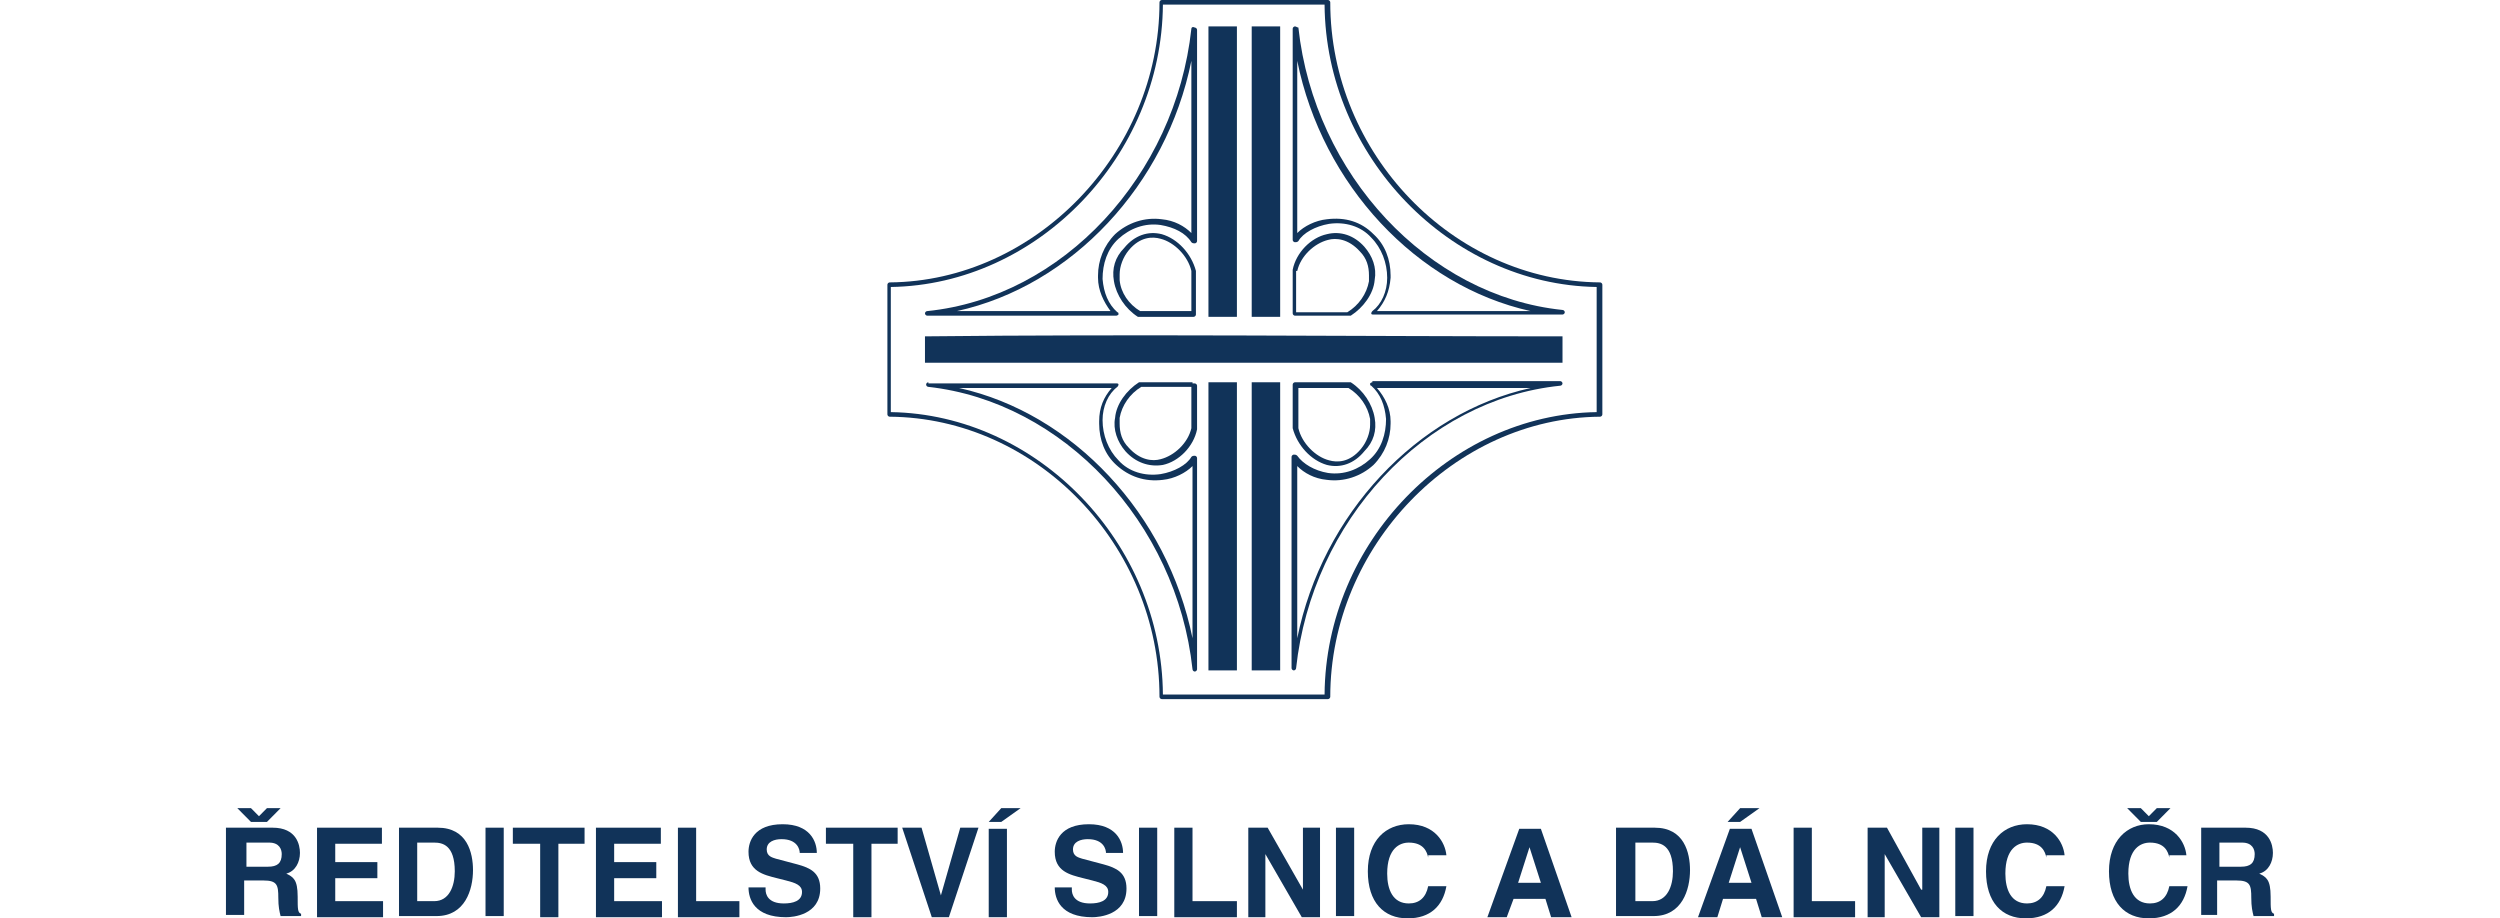 <?xml version="1.0" encoding="UTF-8"?>
<svg width="343px" height="126px" viewBox="0 0 343 126" version="1.1" xmlns="http://www.w3.org/2000/svg" xmlns:xlink="http://www.w3.org/1999/xlink">
    <title>RSDCR</title>
    <g id="RSDCR" stroke="none" stroke-width="1" fill="none" fill-rule="evenodd">
        <g id="rsd" transform="translate(31, 0)" fill="#113359">
            <path d="M0.312,113.558 L6.404,113.558 C9.684,113.558 10.153,115.92 10.153,117.022 C10.153,118.282 9.528,119.543 8.278,119.858 C9.216,120.33 9.84,120.645 9.84,123.007 C9.84,124.74 9.84,125.213 10.309,125.37 L10.309,125.685 L7.497,125.685 C7.341,125.055 7.185,124.425 7.185,123.165 C7.185,121.433 7.029,120.802 5.155,120.802 L2.499,120.802 L2.499,125.528 L0,125.528 L0,113.558 M5.623,112.77 L3.436,112.77 L1.562,110.88 L3.436,110.88 L4.53,111.983 L5.623,110.88 L7.497,110.88 L5.623,112.77 Z M5.779,118.912 C7.029,118.912 7.654,118.44 7.654,117.18 C7.654,116.55 7.341,115.605 5.936,115.605 L2.812,115.605 L2.812,118.912 L5.779,118.912 Z" id="Shape" fill-rule="nonzero"></path>
            <polygon id="Path" fill-rule="nonzero" points="21.399 115.763 14.995 115.763 14.995 118.282 20.774 118.282 20.774 120.487 14.995 120.487 14.995 123.638 21.555 123.638 21.555 125.843 12.496 125.843 12.496 113.558 21.399 113.558"></polygon>
            <path d="M23.742,113.558 L29.053,113.558 C33.114,113.558 33.895,117.022 33.895,119.385 C33.895,122.062 32.802,125.685 28.897,125.685 L23.742,125.685 L23.742,113.558 M26.085,123.638 L28.584,123.638 C30.615,123.638 31.396,121.59 31.396,119.543 C31.396,115.92 29.678,115.605 28.584,115.605 L26.241,115.605 L26.241,123.638 L26.085,123.638 Z" id="Shape" fill-rule="nonzero"></path>
            <rect id="Rectangle" fill-rule="nonzero" x="35.613" y="113.558" width="2.499" height="12.127"></rect>
            <polygon id="Path" fill-rule="nonzero" points="45.61 125.843 43.111 125.843 43.111 115.763 39.362 115.763 39.362 113.558 49.202 113.558 49.202 115.763 45.61 115.763"></polygon>
            <polygon id="Path" fill-rule="nonzero" points="59.668 115.763 53.263 115.763 53.263 118.282 59.043 118.282 59.043 120.487 53.263 120.487 53.263 123.638 59.824 123.638 59.824 125.843 50.764 125.843 50.764 113.558 59.668 113.558"></polygon>
            <polygon id="Path" fill-rule="nonzero" points="64.51 123.638 70.445 123.638 70.445 125.843 62.011 125.843 62.011 113.558 64.51 113.558"></polygon>
            <path d="M74.038,122.062 C74.038,122.692 74.35,123.953 76.537,123.953 C77.787,123.953 79.036,123.638 79.036,122.377 C79.036,121.433 78.099,121.118 76.849,120.802 L75.6,120.487 C73.725,120.015 71.695,119.543 71.695,116.865 C71.695,115.448 72.476,113.085 76.381,113.085 C80.13,113.085 81.067,115.448 81.067,117.022 L78.724,117.022 C78.724,116.55 78.411,115.132 76.225,115.132 C75.287,115.132 74.194,115.448 74.194,116.55 C74.194,117.495 74.975,117.653 75.444,117.81 L78.411,118.597 C80.13,119.07 81.535,119.7 81.535,121.905 C81.535,125.528 77.787,125.843 76.849,125.843 C72.476,125.843 71.695,123.323 71.695,121.748 L74.038,121.748" id="Path" fill-rule="nonzero"></path>
            <polygon id="Path" fill-rule="nonzero" points="88.564 125.843 86.065 125.843 86.065 115.763 82.316 115.763 82.316 113.558 92.157 113.558 92.157 115.763 88.564 115.763"></polygon>
            <polygon id="Path" fill-rule="nonzero" points="100.748 113.558 103.247 113.558 99.186 125.843 96.843 125.843 92.782 113.558 95.437 113.558 98.092 122.85 98.092 122.85"></polygon>
            <path d="M106.371,112.77 L104.653,112.77 L106.371,110.88 L109.026,110.88 L106.371,112.77 Z M107.152,125.843 L104.653,125.843 L104.653,113.715 L107.152,113.715 L107.152,125.843 Z" id="Shape" fill-rule="nonzero"></path>
            <path d="M116.055,122.062 C116.055,122.692 116.367,123.953 118.554,123.953 C119.804,123.953 121.053,123.638 121.053,122.377 C121.053,121.433 120.116,121.118 118.867,120.802 L117.617,120.487 C115.743,120.015 113.712,119.543 113.712,116.865 C113.712,115.448 114.493,113.085 118.398,113.085 C122.147,113.085 123.084,115.448 123.084,117.022 L120.741,117.022 C120.741,116.55 120.429,115.132 118.242,115.132 C117.305,115.132 116.211,115.448 116.211,116.55 C116.211,117.495 116.992,117.653 117.461,117.81 L120.429,118.597 C122.147,119.07 123.553,119.7 123.553,121.905 C123.553,125.528 119.804,125.843 118.867,125.843 C114.493,125.843 113.712,123.323 113.712,121.748 L116.055,121.748" id="Path" fill-rule="nonzero"></path>
            <rect id="Rectangle" fill-rule="nonzero" x="125.271" y="113.558" width="2.499" height="12.127"></rect>
            <polygon id="Path" fill-rule="nonzero" points="132.612 123.638 138.704 123.638 138.704 125.843 130.113 125.843 130.113 113.558 132.612 113.558"></polygon>
            <polygon id="Path" fill-rule="nonzero" points="147.763 113.558 150.106 113.558 150.106 125.843 147.607 125.843 142.609 117.18 142.609 117.18 142.609 125.843 140.266 125.843 140.266 113.558 142.921 113.558 147.763 122.062 147.763 122.062"></polygon>
            <rect id="Rectangle" fill-rule="nonzero" x="152.293" y="113.558" width="2.499" height="12.127"></rect>
            <path d="M164.945,117.653 C164.789,116.865 164.32,115.605 162.29,115.605 C161.04,115.605 159.322,116.392 159.322,119.858 C159.322,122.062 160.103,123.953 162.29,123.953 C163.695,123.953 164.633,123.165 164.945,121.59 L167.444,121.59 C166.976,124.267 165.257,126 162.133,126 C158.853,126 156.666,123.795 156.666,119.543 C156.666,115.29 159.166,113.085 162.29,113.085 C165.882,113.085 167.288,115.605 167.444,117.338 L164.945,117.338" id="Path" fill-rule="nonzero"></path>
            <path d="M175.723,125.843 L173.067,125.843 L177.441,113.715 L180.409,113.715 L184.626,125.843 L181.814,125.843 L181.033,123.323 L176.66,123.323 L175.723,125.843 Z M177.285,121.118 L180.409,121.118 L178.847,116.235 L178.847,116.235 L177.285,121.118 Z" id="Shape" fill-rule="nonzero"></path>
            <path d="M190.718,113.558 L196.028,113.558 C200.089,113.558 200.87,117.022 200.87,119.385 C200.87,122.062 199.777,125.685 195.872,125.685 L190.718,125.685 L190.718,113.558 M193.217,123.638 L195.716,123.638 C197.747,123.638 198.528,121.59 198.528,119.543 C198.528,115.92 196.809,115.605 195.716,115.605 L193.373,115.605 L193.373,123.638 L193.217,123.638 Z" id="Shape" fill-rule="nonzero"></path>
            <path d="M204.619,125.843 L201.964,125.843 L206.337,113.715 L209.305,113.715 L213.523,125.843 L210.711,125.843 L209.93,123.323 L205.4,123.323 L204.619,125.843 Z M207.743,112.77 L206.025,112.77 L207.743,110.88 L210.399,110.88 L207.743,112.77 Z M206.181,121.118 L209.305,121.118 L207.743,116.235 L207.743,116.235 L206.181,121.118 Z" id="Shape" fill-rule="nonzero"></path>
            <polygon id="Path" fill-rule="nonzero" points="217.584 123.638 223.519 123.638 223.519 125.843 215.084 125.843 215.084 113.558 217.584 113.558"></polygon>
            <polygon id="Path" fill-rule="nonzero" points="232.735 113.558 235.078 113.558 235.078 125.843 232.579 125.843 227.58 117.18 227.58 117.18 227.58 125.843 225.237 125.843 225.237 113.558 227.893 113.558 232.579 122.062 232.735 122.062"></polygon>
            <rect id="Rectangle" fill-rule="nonzero" x="237.265" y="113.558" width="2.499" height="12.127"></rect>
            <path d="M249.76,117.653 C249.604,116.865 249.136,115.605 247.105,115.605 C245.855,115.605 244.137,116.392 244.137,119.858 C244.137,122.062 244.918,123.953 247.105,123.953 C248.511,123.953 249.448,123.165 249.76,121.59 L252.26,121.59 C251.791,124.267 250.073,126 246.949,126 C243.669,126 241.482,123.795 241.482,119.543 C241.482,115.29 243.981,113.085 247.105,113.085 C250.698,113.085 252.103,115.605 252.26,117.338 L249.76,117.338" id="Path" fill-rule="nonzero"></path>
            <path d="M266.63,117.653 C266.474,116.865 266.005,115.605 263.974,115.605 C262.725,115.605 261.007,116.392 261.007,119.858 C261.007,122.062 261.788,123.953 263.974,123.953 C265.38,123.953 266.317,123.165 266.63,121.59 L269.129,121.59 C268.66,124.267 266.942,126 263.818,126 C260.538,126 258.351,123.795 258.351,119.543 C258.351,115.29 260.85,113.085 263.818,113.085 C267.411,113.085 268.817,115.605 268.973,117.338 L266.63,117.338 M264.912,112.77 L262.725,112.77 L260.85,110.88 L262.725,110.88 L263.818,111.983 L264.912,110.88 L266.786,110.88 L264.912,112.77 Z" id="Shape" fill-rule="nonzero"></path>
            <path d="M271.003,113.558 L277.095,113.558 C280.375,113.558 280.844,115.92 280.844,117.022 C280.844,118.282 280.219,119.543 278.969,119.858 C279.907,120.33 280.531,120.645 280.531,123.007 C280.531,124.74 280.531,125.213 281,125.37 L281,125.685 L278.188,125.685 C278.032,125.055 277.876,124.425 277.876,123.165 C277.876,121.433 277.72,120.802 275.845,120.802 L273.19,120.802 L273.19,125.528 L271.003,125.528 L271.003,113.558 M276.47,118.912 C277.72,118.912 278.345,118.44 278.345,117.18 C278.345,116.55 278.032,115.605 276.626,115.605 L273.503,115.605 L273.503,118.912 L276.47,118.912 Z" id="Shape" fill-rule="nonzero"></path>
            <path d="M132.456,3.938 C130.269,24.098 114.805,40.792 96.218,42.682 C96.062,42.682 95.906,42.84 95.906,42.998 C95.906,43.155 96.062,43.312 96.218,43.312 L122.147,43.312 C122.303,43.312 122.459,43.155 122.459,43.155 C122.459,42.998 122.459,42.84 122.303,42.84 C121.053,41.737 120.429,40.163 120.272,38.273 C120.272,36.225 120.897,34.178 122.459,32.76 C124.021,31.343 126.052,30.555 128.238,30.87 C130.113,31.185 131.675,31.973 132.456,33.233 C132.612,33.39 132.768,33.39 132.924,33.39 C133.081,33.39 133.237,33.233 133.237,33.075 L133.237,4.095 C133.237,3.938 133.081,3.78 132.924,3.78 C132.612,3.623 132.456,3.78 132.456,3.938 M132.456,8.348 L132.456,31.973 C131.519,31.027 130.113,30.24 128.395,30.082 C126.052,29.767 123.709,30.555 121.991,32.13 C120.429,33.705 119.648,35.752 119.648,37.8 C119.648,37.958 119.648,37.958 119.648,38.115 C119.648,39.847 120.429,41.422 121.366,42.682 L100.279,42.682 C116.055,39.218 129.019,25.358 132.456,8.348" id="Shape" fill-rule="nonzero"></path>
            <path d="M96.374,52.447 C96.218,52.447 96.062,52.605 96.062,52.763 C96.062,52.92 96.218,53.078 96.374,53.078 C114.805,55.125 130.425,71.662 132.612,91.823 C132.612,91.98 132.768,92.138 132.924,92.138 C133.081,92.138 133.237,91.98 133.237,91.823 L133.237,62.843 C133.237,62.685 133.081,62.528 132.924,62.528 C132.768,62.528 132.612,62.528 132.456,62.685 C131.831,63.788 130.113,64.733 128.238,65.047 C126.052,65.362 123.865,64.733 122.459,63.157 C121.053,61.74 120.272,59.693 120.272,57.645 C120.272,55.755 121.053,54.023 122.303,53.078 C122.459,52.92 122.459,52.763 122.459,52.763 C122.459,52.605 122.303,52.605 122.147,52.605 L96.374,52.605 M121.522,53.235 C120.429,54.495 119.804,55.913 119.804,57.803 C119.804,57.96 119.804,57.96 119.804,58.117 C119.804,60.322 120.585,62.37 122.147,63.788 C123.865,65.362 126.052,66.15 128.551,65.835 C130.113,65.677 131.675,64.89 132.612,63.945 L132.612,87.57 C129.176,70.56 116.211,56.7 100.591,53.235 L121.522,53.235 Z" id="Shape" fill-rule="nonzero"></path>
            <path d="M146.67,3.623 C146.514,3.623 146.357,3.78 146.357,3.938 L146.357,32.917 C146.357,33.075 146.514,33.233 146.67,33.233 C146.826,33.233 146.982,33.233 147.138,33.075 C147.763,31.973 149.481,31.027 151.356,30.712 C153.543,30.398 155.729,31.027 157.135,32.602 C158.541,34.02 159.322,36.068 159.322,38.115 C159.322,40.005 158.541,41.737 157.291,42.682 C157.135,42.84 157.135,42.998 157.135,42.998 C157.135,43.155 157.291,43.155 157.447,43.155 L183.376,43.155 C183.533,43.155 183.689,42.998 183.689,42.84 C183.689,42.682 183.533,42.525 183.376,42.525 C164.945,40.635 149.325,23.94 147.138,3.78 C146.982,3.78 146.826,3.623 146.67,3.623 M146.982,8.348 C150.419,25.358 163.383,39.218 179.003,42.682 L157.916,42.682 C159.009,41.422 159.634,40.005 159.79,38.115 C159.79,37.958 159.79,37.958 159.79,37.8 C159.79,35.595 159.009,33.547 157.447,32.13 C155.729,30.398 153.543,29.767 151.043,30.082 C149.481,30.24 147.919,31.027 146.982,31.973 L146.982,8.348 L146.982,8.348 Z" id="Shape" fill-rule="nonzero"></path>
            <path d="M157.291,52.447 C157.135,52.447 156.979,52.605 156.979,52.605 C156.979,52.763 156.979,52.92 157.135,52.92 C158.385,54.023 159.009,55.597 159.166,57.487 C159.166,59.535 158.541,61.583 156.979,63 C155.417,64.418 153.386,65.205 151.2,64.89 C149.325,64.575 147.763,63.63 146.982,62.528 C146.826,62.37 146.67,62.37 146.514,62.37 C146.357,62.37 146.201,62.528 146.201,62.685 L146.201,91.665 C146.201,91.823 146.357,91.98 146.514,91.98 C146.67,91.98 146.826,91.823 146.826,91.665 C149.013,71.505 164.476,54.81 183.064,52.92 C183.22,52.92 183.376,52.763 183.376,52.605 C183.376,52.447 183.22,52.29 183.064,52.29 L157.291,52.29 M179.003,53.235 C163.383,56.7 150.419,70.56 146.982,87.57 L146.982,63.945 C147.919,64.89 149.325,65.677 151.043,65.835 C153.386,66.15 155.729,65.362 157.447,63.788 C159.009,62.212 159.79,60.165 159.79,58.117 C159.79,57.96 159.79,57.96 159.79,57.803 C159.79,56.07 159.009,54.495 157.916,53.235 L179.003,53.235 Z" id="Shape" fill-rule="nonzero"></path>
            <rect id="Rectangle" fill-rule="nonzero" x="134.799" y="3.623" width="3.905" height="39.847"></rect>
            <rect id="Rectangle" fill-rule="nonzero" x="134.799" y="52.447" width="3.905" height="39.532"></rect>
            <rect id="Rectangle" fill-rule="nonzero" x="140.734" y="3.623" width="3.905" height="39.847"></rect>
            <rect id="Rectangle" fill-rule="nonzero" x="140.734" y="52.447" width="3.905" height="39.532"></rect>
            <path d="M95.906,46.148 L95.906,49.77 L183.376,49.77 L183.376,46.148 C155.105,46.148 124.334,45.833 95.906,46.148" id="Path"></path>
            <path d="M123.24,34.02 C121.991,35.28 121.522,36.855 121.834,38.587 C122.147,40.477 123.396,42.367 125.115,43.47 L125.271,43.47 L132.768,43.47 C132.924,43.47 133.081,43.312 133.081,43.155 L133.081,37.17 C132.456,34.807 130.581,32.76 128.395,32.13 C126.52,31.657 124.646,32.288 123.24,34.02 M122.615,38.43 C122.615,38.115 122.615,37.958 122.615,37.642 C122.615,36.54 123.084,35.28 123.865,34.335 C125.427,32.445 127.145,32.445 128.238,32.76 C130.113,33.233 131.987,35.123 132.456,37.17 C132.456,37.17 132.456,42.053 132.456,42.682 L125.427,42.682 C123.865,41.737 122.772,40.163 122.615,38.43" id="Shape" fill-rule="nonzero"></path>
            <path d="M132.612,52.447 L125.427,52.447 L125.271,52.447 C123.553,53.55 122.147,55.44 121.991,57.33 C121.678,58.905 122.303,60.638 123.396,61.898 C124.802,63.472 126.676,64.103 128.551,63.788 C130.738,63.315 132.768,61.267 133.237,58.905 L133.237,52.92 C133.237,52.763 133.081,52.605 132.924,52.605 L132.612,52.605 M132.456,53.235 L132.456,58.748 C131.987,60.795 130.113,62.528 128.238,63 C127.145,63.315 125.427,63.157 123.865,61.425 C122.928,60.48 122.615,59.377 122.615,58.117 C122.615,57.803 122.615,57.645 122.615,57.33 C122.928,55.597 124.021,54.023 125.583,53.078 L132.456,53.078 L132.456,53.235 L132.456,53.235 Z" id="Shape" fill-rule="nonzero"></path>
            <path d="M151.043,32.13 C148.857,32.602 146.826,34.65 146.357,37.013 L146.357,42.998 C146.357,43.155 146.514,43.312 146.67,43.312 L154.167,43.312 L154.324,43.312 C156.042,42.21 157.447,40.32 157.604,38.43 C157.916,36.697 157.291,35.123 156.198,33.862 C154.792,32.288 152.918,31.657 151.043,32.13 M146.982,37.17 C147.451,35.123 149.325,33.39 151.2,32.917 C152.293,32.602 154.011,32.76 155.573,34.492 C156.51,35.438 156.823,36.54 156.823,37.8 C156.823,38.115 156.823,38.273 156.823,38.587 C156.51,40.32 155.417,41.895 153.855,42.84 L146.826,42.84 L146.826,37.17 L146.982,37.17 Z" id="Shape" fill-rule="nonzero"></path>
            <path d="M146.982,52.447 L146.67,52.447 C146.514,52.447 146.357,52.605 146.357,52.763 L146.357,58.748 C146.982,61.11 148.857,63.157 151.043,63.788 C152.918,64.26 154.792,63.63 156.198,61.898 C157.447,60.638 157.916,59.062 157.604,57.33 C157.291,55.44 156.042,53.55 154.324,52.447 L154.167,52.447 L146.982,52.447 M154.011,53.235 C155.573,54.18 156.666,55.755 156.979,57.487 C156.979,57.803 156.979,57.96 156.979,58.275 C156.979,59.377 156.51,60.638 155.729,61.583 C154.167,63.472 152.449,63.472 151.356,63.157 C149.481,62.685 147.607,60.795 147.138,58.748 C147.138,58.748 147.138,53.865 147.138,53.235 L154.011,53.235 L154.011,53.235 Z" id="Shape" fill-rule="nonzero"></path>
            <path d="M128.395,0 C128.238,0 128.082,0.158 128.082,0.315 C128.082,20.948 111.057,38.587 91.063,38.745 C90.907,38.745 90.751,38.903 90.751,39.06 L90.751,56.858 C90.751,57.015 90.907,57.172 91.063,57.172 C111.213,57.33 128.082,74.812 128.082,95.603 C128.082,95.76 128.238,95.918 128.395,95.918 L151.2,95.918 C151.356,95.918 151.512,95.76 151.512,95.603 C151.512,74.97 168.538,57.33 188.531,57.172 C188.687,57.172 188.843,57.015 188.843,56.858 L188.843,39.06 C188.843,38.903 188.687,38.745 188.531,38.745 C168.381,38.587 151.512,21.105 151.512,0.315 C151.512,0.158 151.356,0 151.2,0 L128.395,0 M150.731,0.63 C150.887,21.42 167.913,39.06 188.062,39.375 L188.062,56.542 C167.913,56.858 150.887,74.498 150.731,95.287 L128.551,95.287 C128.395,74.498 111.369,56.858 91.22,56.542 L91.22,39.375 C111.369,39.06 128.395,21.42 128.551,0.63 L150.731,0.63 Z" id="Shape" fill-rule="nonzero"></path>
        </g>
    </g>
</svg>